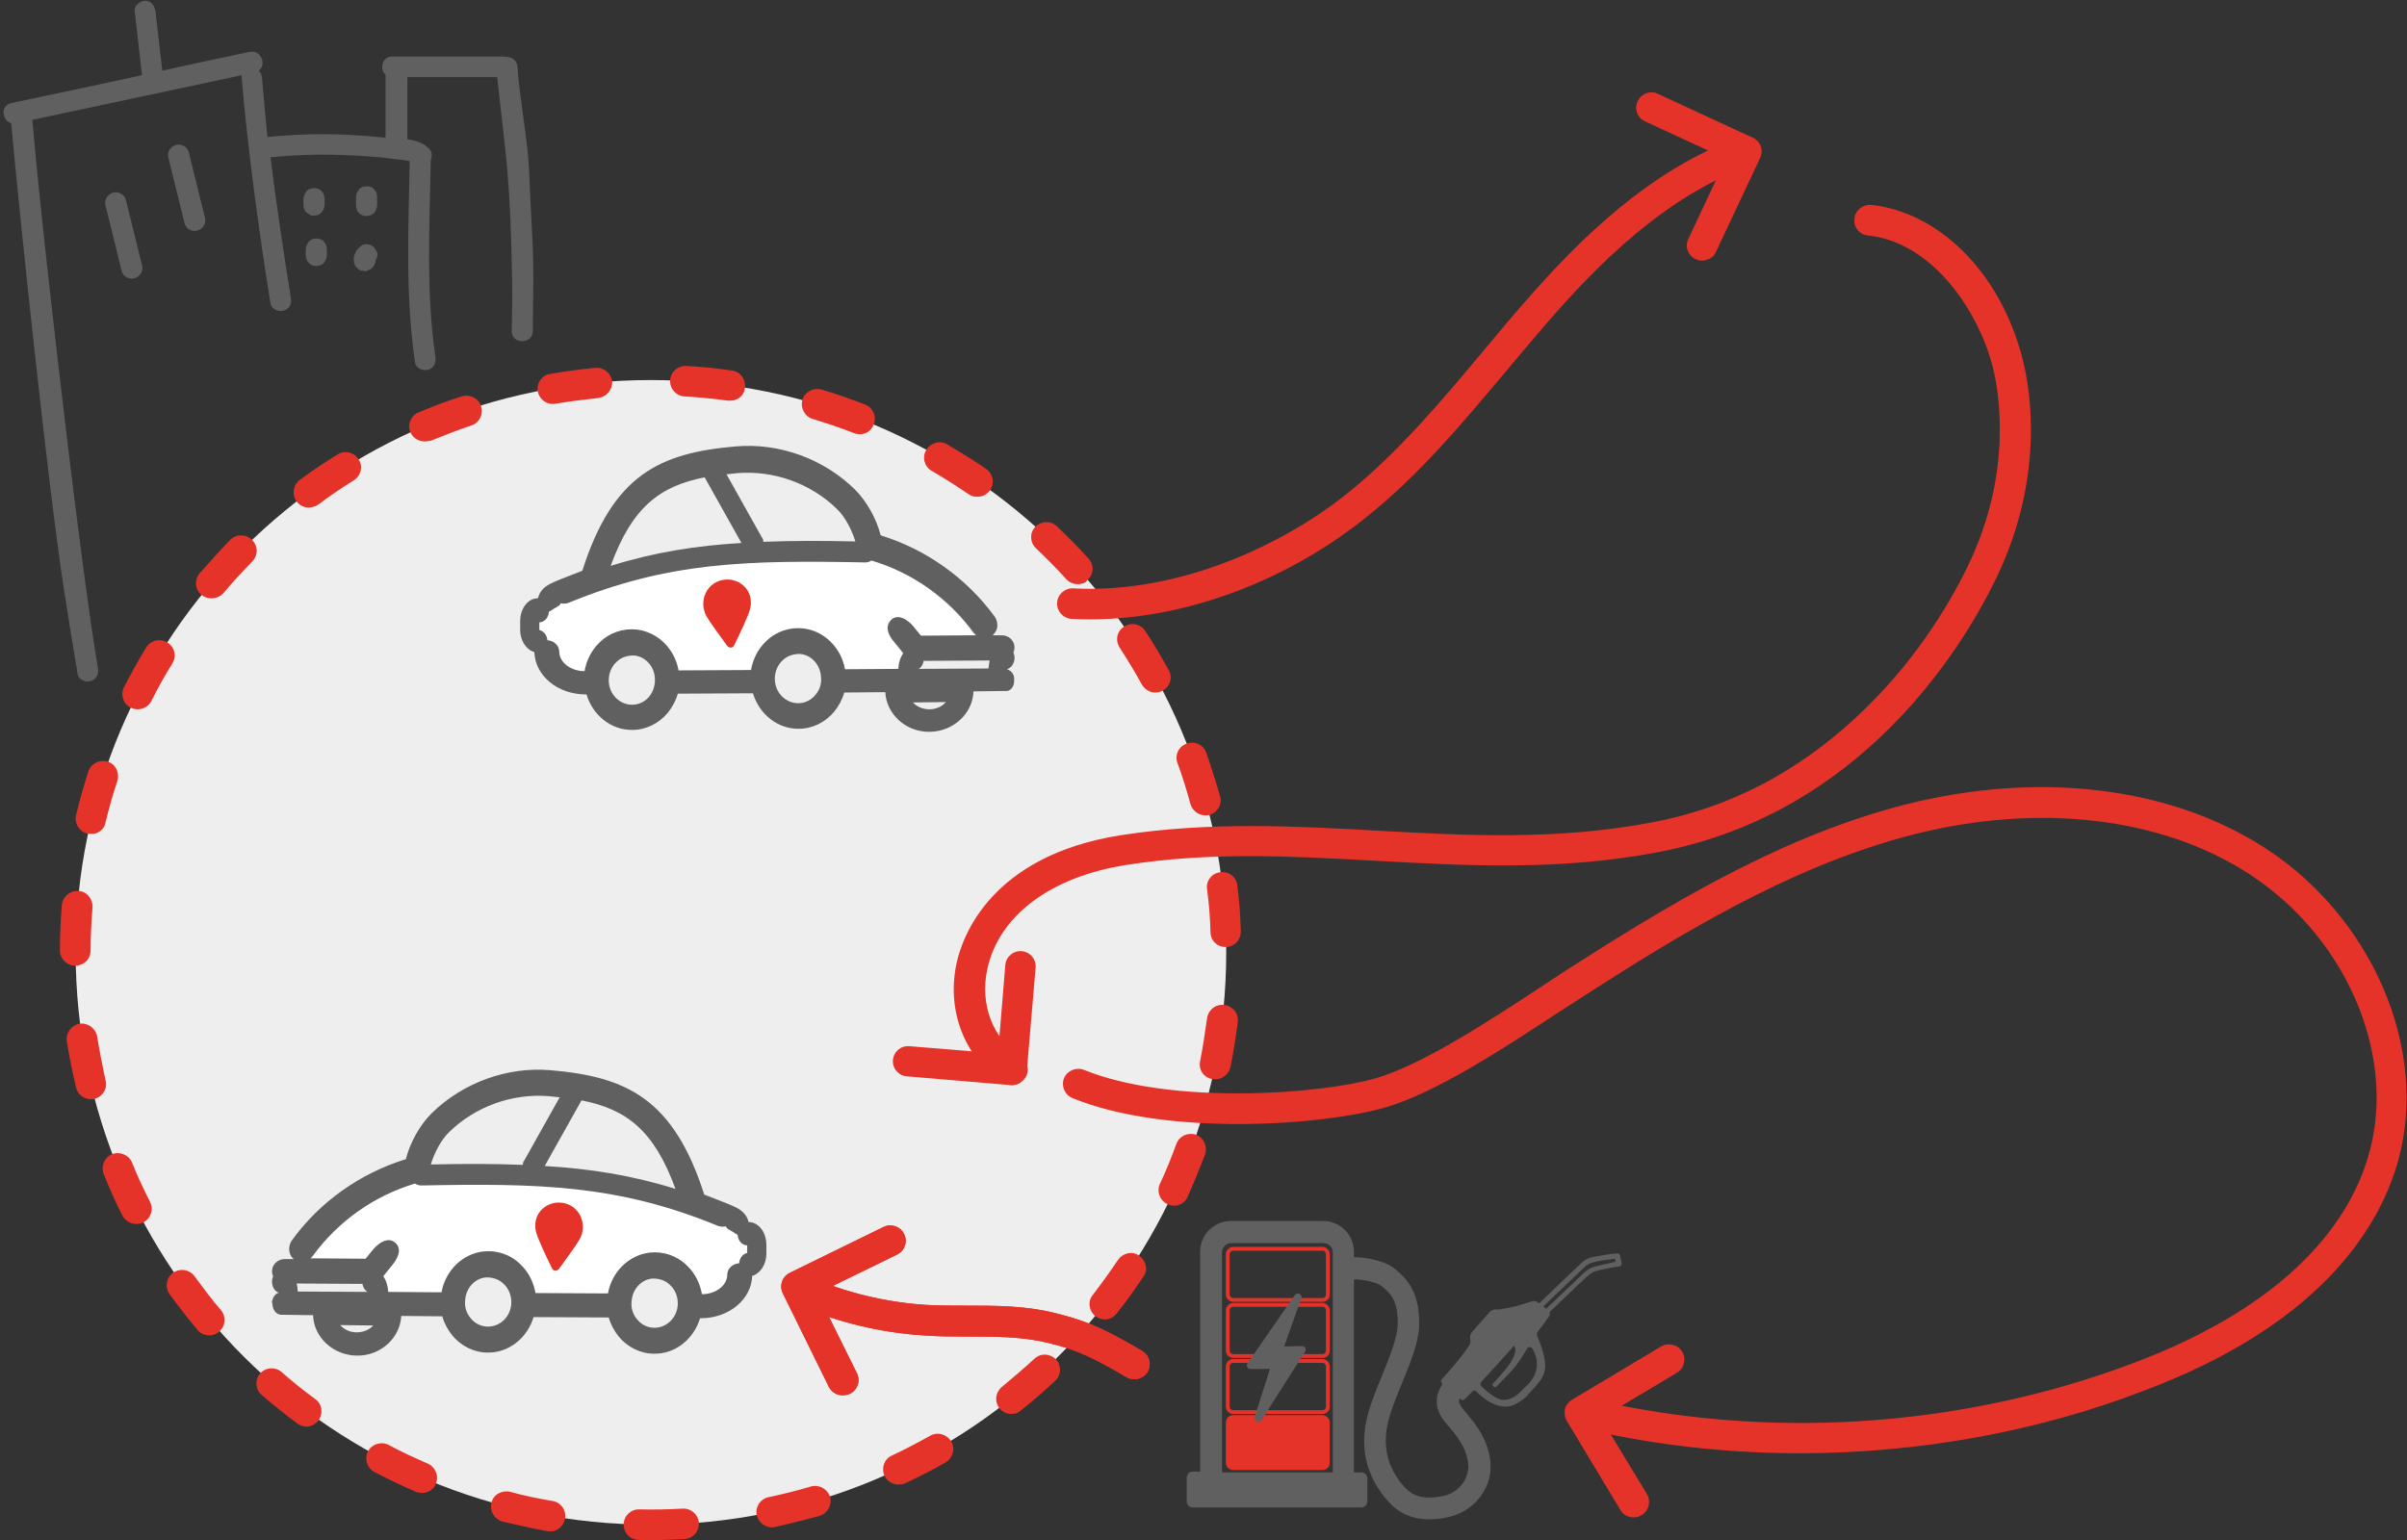 <?xml version="1.0" encoding="UTF-8"?> <svg xmlns="http://www.w3.org/2000/svg" width="339" height="217" viewBox="0 0 339 217" fill="none"><rect x="0" y="0" width="339" height="217" fill="#333333" stroke="none"/><path d="M91.678 214.796C136.426 214.796 172.701 178.698 172.701 134.17C172.701 89.641 136.426 53.543 91.678 53.543C46.93 53.543 10.655 89.641 10.655 134.17C10.655 178.698 46.93 214.796 91.678 214.796Z" fill="#EEEEEE"></path><path d="M110.583 214.796C110.097 214.904 109.611 215.011 109.179 215.119C107.99 215.387 106.856 214.635 106.586 213.452C106.316 212.324 107.072 211.195 108.207 210.926C108.207 210.926 108.207 210.926 108.261 210.926C110.259 210.496 112.258 210.012 114.202 209.421C115.337 209.099 116.525 209.744 116.903 210.872C117.227 212.001 116.579 213.184 115.445 213.56C113.824 213.99 112.204 214.42 110.583 214.796ZM96.755 216.785C96.647 216.785 96.539 216.839 96.377 216.839C94.216 216.946 92.056 217 89.949 216.946C88.761 216.946 87.789 215.925 87.843 214.742C87.843 213.56 88.869 212.592 90.057 212.646C92.11 212.7 94.162 212.646 96.161 212.539C97.349 212.485 98.376 213.399 98.43 214.581C98.484 215.656 97.728 216.57 96.755 216.785ZM127.004 209.099C126.032 209.314 125.005 208.83 124.573 207.916C124.087 206.841 124.519 205.551 125.599 205.067C127.436 204.207 129.272 203.24 131.001 202.272C132.027 201.681 133.378 202.057 133.972 203.078C134.566 204.1 134.188 205.444 133.162 206.035C131.325 207.11 129.381 208.077 127.436 208.991C127.274 209.045 127.112 209.099 127.004 209.099ZM77.958 215.71C77.688 215.764 77.364 215.764 77.094 215.71C74.987 215.334 72.88 214.85 70.774 214.366C69.64 214.044 68.937 212.915 69.207 211.732C69.478 210.55 70.666 209.905 71.854 210.174C73.799 210.711 75.851 211.141 77.85 211.464C79.038 211.679 79.794 212.807 79.578 213.936C79.416 214.85 78.768 215.495 77.958 215.71ZM142.938 199.155C142.128 199.316 141.318 199.101 140.778 198.402C140.022 197.488 140.184 196.145 141.102 195.392C142.668 194.102 144.235 192.758 145.693 191.414C146.557 190.608 147.908 190.662 148.718 191.522C149.528 192.382 149.474 193.726 148.61 194.532C147.044 195.983 145.423 197.435 143.749 198.725C143.533 198.94 143.208 199.101 142.938 199.155ZM59.917 210.281C59.485 210.389 58.999 210.335 58.566 210.174C56.622 209.314 54.677 208.4 52.733 207.379C51.706 206.841 51.274 205.497 51.815 204.476C52.355 203.455 53.651 203.025 54.731 203.562C56.514 204.53 58.404 205.39 60.241 206.196C61.321 206.68 61.861 207.916 61.375 209.045C61.159 209.69 60.565 210.12 59.917 210.281ZM156.118 185.824C155.524 185.986 154.822 185.824 154.282 185.448C153.363 184.696 153.147 183.352 153.903 182.438C155.146 180.826 156.334 179.159 157.468 177.493C158.117 176.525 159.467 176.203 160.439 176.902C161.412 177.6 161.736 178.89 161.033 179.858C159.845 181.632 158.603 183.406 157.252 185.072C156.982 185.448 156.55 185.717 156.118 185.824ZM43.658 200.928C43.064 201.09 42.416 200.928 41.876 200.552C40.147 199.262 38.473 197.918 36.852 196.521C35.934 195.715 35.88 194.371 36.636 193.511C37.392 192.597 38.797 192.543 39.661 193.296C41.173 194.64 42.794 195.93 44.414 197.112C45.387 197.811 45.549 199.155 44.847 200.122C44.577 200.498 44.144 200.767 43.658 200.928ZM165.841 169.807C165.409 169.914 164.923 169.86 164.436 169.645C163.356 169.162 162.87 167.871 163.356 166.796C164.22 164.969 164.977 163.088 165.679 161.153C166.111 160.024 167.353 159.486 168.434 159.863C169.514 160.239 170.108 161.529 169.73 162.604C168.974 164.593 168.163 166.581 167.299 168.517C167.029 169.215 166.489 169.645 165.841 169.807ZM29.992 188.082C29.236 188.243 28.372 188.028 27.832 187.383C26.481 185.771 25.131 184.051 23.889 182.331C23.186 181.363 23.402 180.019 24.375 179.32C25.347 178.622 26.697 178.837 27.4 179.804C28.588 181.417 29.83 183.083 31.127 184.588C31.883 185.502 31.775 186.846 30.857 187.598C30.64 187.813 30.316 187.974 29.992 188.082ZM171.62 152.015C171.35 152.069 171.026 152.069 170.702 152.015C169.514 151.8 168.758 150.671 169.028 149.489C169.406 147.5 169.73 145.457 170 143.468C170.162 142.286 171.188 141.426 172.431 141.587C173.619 141.748 174.483 142.77 174.321 144.006C174.051 146.102 173.727 148.252 173.295 150.349C173.079 151.209 172.431 151.8 171.62 152.015ZM19.675 172.387C18.703 172.602 17.731 172.172 17.245 171.258C16.273 169.377 15.408 167.388 14.598 165.399C14.166 164.324 14.706 163.034 15.786 162.604C16.867 162.174 18.163 162.711 18.595 163.786C19.351 165.668 20.216 167.549 21.134 169.323C21.674 170.398 21.242 171.688 20.162 172.225C20 172.333 19.837 172.387 19.675 172.387ZM173.133 133.363C173.025 133.417 172.863 133.417 172.701 133.417C171.512 133.471 170.486 132.557 170.486 131.321C170.432 129.278 170.27 127.289 170 125.247C169.838 124.064 170.702 122.989 171.891 122.882C173.079 122.721 174.159 123.581 174.267 124.763C174.537 126.859 174.699 129.063 174.753 131.159C174.807 132.234 174.105 133.094 173.133 133.363ZM13.302 154.81C12.167 155.079 10.979 154.38 10.709 153.197L10.655 152.982C10.169 150.886 9.737 148.79 9.413 146.694C9.25 145.511 10.061 144.436 11.195 144.221C12.383 144.06 13.464 144.866 13.68 145.995C14.004 147.984 14.382 149.972 14.814 151.961L14.868 152.176C15.192 153.359 14.436 154.541 13.302 154.81ZM170.27 114.819C169.136 115.088 168.001 114.389 167.677 113.314C167.137 111.379 166.543 109.39 165.841 107.509C165.409 106.38 166.003 105.144 167.137 104.768C168.272 104.338 169.514 104.929 169.892 106.058C170.594 108.046 171.242 110.089 171.837 112.185C172.161 113.314 171.458 114.497 170.324 114.819H170.27ZM11.087 135.997C10.925 136.051 10.763 136.051 10.601 136.051C9.413 136.051 8.44 135.083 8.44 133.901C8.44 131.751 8.548 129.601 8.71 127.504C8.818 126.322 9.845 125.462 11.033 125.516C12.221 125.569 13.086 126.644 13.031 127.827C12.87 129.816 12.761 131.858 12.761 133.901C12.761 134.976 12.059 135.782 11.087 135.997ZM163.194 97.511C162.276 97.726 161.304 97.296 160.817 96.436C159.845 94.662 158.765 92.889 157.685 91.222C157.036 90.201 157.306 88.911 158.333 88.266C159.359 87.621 160.655 87.89 161.304 88.911C162.492 90.685 163.572 92.566 164.598 94.394C165.193 95.415 164.815 96.759 163.734 97.296C163.572 97.404 163.41 97.457 163.194 97.511ZM13.356 117.453C13.031 117.507 12.707 117.507 12.329 117.453C11.195 117.184 10.439 116.002 10.709 114.873C11.195 112.777 11.789 110.734 12.437 108.691C12.816 107.563 14.004 106.971 15.138 107.294C16.273 107.616 16.867 108.853 16.543 109.982C15.894 111.917 15.354 113.852 14.868 115.84C14.76 116.647 14.112 117.238 13.356 117.453ZM152.283 82.246C151.527 82.407 150.717 82.192 150.176 81.601C148.826 80.096 147.368 78.645 145.909 77.247C145.045 76.441 144.991 75.043 145.801 74.237C146.611 73.377 147.962 73.323 148.826 74.129C150.392 75.581 151.905 77.14 153.309 78.698C154.12 79.558 154.066 80.956 153.147 81.708C152.985 82.031 152.661 82.192 152.283 82.246ZM19.892 99.876C19.405 99.984 18.919 99.93 18.433 99.715C17.353 99.177 16.921 97.888 17.461 96.812C18.433 94.931 19.459 93.05 20.594 91.222C21.242 90.201 22.538 89.879 23.564 90.524C24.591 91.115 24.915 92.459 24.267 93.48C23.186 95.2 22.214 96.974 21.296 98.801C21.026 99.339 20.486 99.715 19.892 99.876ZM138.131 69.937C137.537 70.044 136.943 69.991 136.403 69.614C134.728 68.486 133 67.357 131.217 66.336C130.191 65.744 129.813 64.4 130.461 63.379C131.109 62.358 132.405 61.982 133.432 62.627C135.268 63.702 137.105 64.831 138.887 66.067C139.859 66.712 140.13 68.056 139.427 69.077C139.103 69.507 138.671 69.829 138.131 69.937ZM30.262 84.235C29.614 84.396 28.912 84.235 28.372 83.805C27.454 83.052 27.346 81.708 28.102 80.795C29.506 79.182 30.965 77.57 32.423 76.064C33.233 75.204 34.638 75.204 35.502 76.064C36.366 76.925 36.366 78.268 35.502 79.128C34.097 80.58 32.693 82.085 31.397 83.644C31.127 83.912 30.695 84.181 30.262 84.235ZM121.548 61.122C121.116 61.229 120.684 61.175 120.252 61.014C118.361 60.262 116.417 59.617 114.472 59.025C113.338 58.703 112.69 57.467 113.014 56.338C113.338 55.209 114.58 54.564 115.715 54.887C117.767 55.478 119.82 56.23 121.818 56.983C122.953 57.413 123.493 58.649 123.061 59.778C122.791 60.531 122.196 61.014 121.548 61.122ZM43.982 71.442C43.172 71.657 42.254 71.334 41.768 70.636C41.066 69.668 41.282 68.324 42.2 67.626C43.928 66.336 45.711 65.153 47.547 64.024C48.574 63.379 49.87 63.702 50.518 64.723C51.166 65.744 50.842 67.034 49.816 67.679C48.087 68.754 46.413 69.883 44.792 71.119C44.523 71.281 44.252 71.388 43.982 71.442ZM103.345 56.392C103.075 56.445 102.805 56.445 102.535 56.445C100.536 56.177 98.484 55.962 96.431 55.854C95.243 55.8 94.325 54.779 94.379 53.597C94.433 52.414 95.459 51.5 96.647 51.554C98.754 51.661 100.914 51.877 103.075 52.199C104.263 52.36 105.074 53.435 104.912 54.618C104.858 55.532 104.155 56.23 103.345 56.392ZM60.295 62.143C59.269 62.358 58.242 61.874 57.81 60.907C57.324 59.832 57.864 58.542 58.945 58.112C60.943 57.252 62.942 56.499 64.994 55.854C66.129 55.478 67.371 56.069 67.749 57.198C68.127 58.327 67.533 59.563 66.399 59.939C64.454 60.584 62.564 61.337 60.673 62.089C60.511 62.089 60.403 62.143 60.295 62.143ZM84.548 56.015C84.44 56.015 84.332 56.069 84.278 56.069C82.279 56.284 80.227 56.553 78.228 56.875C77.04 57.09 75.959 56.284 75.743 55.155C75.527 53.973 76.338 52.844 77.472 52.683C79.578 52.306 81.739 52.038 83.846 51.823C85.034 51.715 86.06 52.575 86.222 53.758C86.276 54.779 85.574 55.747 84.548 56.015Z" fill="#E63329"></path><path d="M125.815 90.416C125.87 90.47 126.032 90.685 126.248 90.954L126.302 91.061L127.112 92.082C126.68 92.674 126.464 93.48 126.41 94.34L118.902 94.394C118.361 91.33 115.931 88.911 113.014 88.588C111.123 88.374 109.179 89.019 107.774 90.416C106.64 91.491 105.938 92.942 105.668 94.501L95.459 94.555C94.919 91.491 92.488 89.072 89.571 88.75C87.681 88.535 85.736 89.18 84.332 90.577C83.197 91.652 82.495 93.104 82.225 94.662C80.281 94.662 78.66 93.426 78.66 91.867C78.66 91.007 77.904 90.255 76.986 90.201C76.932 89.449 76.445 88.857 75.851 88.75V87.675C76.553 87.675 77.148 86.976 77.202 86.17C77.31 86.116 77.418 86.062 77.526 86.008C77.796 85.793 78.12 85.632 78.39 85.471C78.606 85.364 78.768 85.202 78.876 84.987C79.038 85.041 79.2 85.041 79.362 85.041C79.578 85.041 79.794 84.987 79.957 84.933C94.055 79.075 105.182 78.86 121.764 79.182C122.088 79.182 122.413 79.075 122.629 78.913C128.408 80.633 133.486 84.288 137.051 89.234C137.159 89.341 137.267 89.502 137.375 89.556L129.597 89.61L128.894 88.75C128.678 88.481 128.516 88.266 128.408 88.159C128.408 88.159 126.788 86.224 125.491 87.299C124.195 88.374 125.383 89.825 125.815 90.416Z" fill="white"></path><path d="M142.83 95.791C142.83 95.737 142.83 95.737 142.83 95.684C142.83 95.63 142.83 95.576 142.83 95.522C142.83 95.469 142.83 95.469 142.83 95.415C142.722 94.877 142.344 94.448 141.912 94.34C141.912 94.34 141.912 94.34 141.912 94.286C141.912 94.233 141.912 94.286 141.912 94.233C142.452 94.071 142.884 93.426 142.884 92.674C142.884 92.405 142.83 92.136 142.722 91.921C142.83 91.706 142.884 91.437 142.884 91.222C142.884 90.255 142.074 89.502 141.102 89.502H139.805C140.13 89.18 140.4 88.804 140.454 88.32C140.508 87.836 140.4 87.352 140.13 86.922C136.132 81.44 130.461 77.408 124.033 75.42C123.439 73.055 122.034 70.582 120.414 68.969C115.985 64.616 109.719 62.358 103.615 62.895C92.92 63.809 86.33 66.873 82.009 80.418C82.009 80.418 78.768 81.655 78.066 81.977C77.364 82.3 76.175 82.784 75.797 84.181C75.797 84.235 75.743 84.235 75.743 84.288C74.339 84.288 73.259 85.74 73.259 87.514V88.75C73.259 90.255 74.123 91.545 75.257 91.867C75.365 95.2 78.552 97.834 82.495 97.834H82.603C83.468 100.736 86.06 102.886 89.085 102.833C90.976 102.833 92.812 101.919 94.055 100.414C94.703 99.608 95.189 98.694 95.459 97.726L106.046 97.672C106.91 100.575 109.503 102.725 112.528 102.671C114.418 102.671 116.255 101.758 117.497 100.253C118.145 99.446 118.631 98.532 118.902 97.565L124.681 97.511C124.843 100.629 127.598 103.155 130.947 103.101C134.296 103.048 136.997 100.521 137.105 97.404L141.048 97.35C141.102 97.35 141.21 97.35 141.264 97.35C141.372 97.35 141.426 97.35 141.534 97.35C142.29 97.457 142.884 96.759 142.83 95.791C142.884 95.845 142.884 95.791 142.83 95.791C142.884 95.791 142.884 95.791 142.83 95.791ZM103.831 66.658C108.963 66.228 114.202 68.109 117.875 71.711C119.01 72.786 119.982 74.667 120.468 76.28C115.769 76.172 111.501 76.172 107.504 76.333C107.504 76.118 107.45 75.85 107.288 75.688L102.319 66.819C102.805 66.766 103.291 66.712 103.831 66.658ZM99.24 67.249L104.425 76.495C98.106 76.871 92.218 77.785 86.006 79.72C89.031 71.442 92.92 68.486 99.24 67.249ZM91.462 98.103C90.868 98.855 89.949 99.285 89.031 99.285C87.249 99.285 85.736 97.78 85.736 95.845C85.736 94.877 86.114 93.91 86.816 93.265C87.411 92.674 88.167 92.405 88.977 92.351C89.085 92.351 89.247 92.351 89.355 92.351C90.868 92.512 92.056 93.802 92.218 95.361C92.326 96.382 92.056 97.35 91.462 98.103ZM114.85 97.888C114.256 98.64 113.338 99.07 112.42 99.07C110.637 99.07 109.125 97.565 109.125 95.63C109.125 94.662 109.503 93.695 110.205 93.05C110.799 92.459 111.555 92.19 112.366 92.136C112.474 92.136 112.636 92.136 112.744 92.136C114.256 92.297 115.445 93.587 115.607 95.146C115.769 96.168 115.499 97.135 114.85 97.888ZM125.924 90.416C125.978 90.47 126.14 90.685 126.356 90.954L126.41 91.007L127.22 92.029C126.788 92.62 126.572 93.426 126.518 94.233L119.01 94.286C118.469 91.222 116.039 88.857 113.122 88.535C111.231 88.32 109.287 88.965 107.882 90.362C106.748 91.437 106.046 92.889 105.776 94.394L95.567 94.448C95.027 91.384 92.596 89.019 89.679 88.696C87.789 88.481 85.844 89.126 84.44 90.524C83.305 91.599 82.603 93.05 82.333 94.555C80.389 94.555 78.768 93.319 78.768 91.814C78.768 90.954 78.012 90.255 77.094 90.201C77.04 89.449 76.553 88.911 75.959 88.75V87.675C76.662 87.675 77.256 87.03 77.31 86.17C77.418 86.116 77.526 86.062 77.634 86.008C77.904 85.793 78.228 85.632 78.498 85.471C78.714 85.364 78.876 85.202 78.984 84.987C79.146 85.041 79.308 85.041 79.47 85.041C79.686 85.041 79.903 84.987 80.064 84.933C94.162 79.128 105.29 78.913 121.872 79.236C122.196 79.236 122.521 79.128 122.737 78.967C128.516 80.687 133.594 84.288 137.159 89.18C137.267 89.287 137.375 89.395 137.483 89.502L129.705 89.556L129.002 88.696C128.786 88.427 128.624 88.212 128.516 88.105C128.516 88.105 126.896 86.224 125.599 87.245C124.357 88.374 125.437 89.879 125.924 90.416ZM130.893 99.93C129.975 99.93 129.11 99.554 128.57 98.963L133.216 98.909C132.675 99.554 131.811 99.93 130.893 99.93ZM139.211 94.179L129.381 94.233C129.759 94.017 130.029 93.587 130.083 93.104L139.373 93.05C139.319 93.372 139.265 93.749 139.211 94.179Z" fill="#616060"></path><path d="M102.157 81.655C99.51 81.87 98.268 84.772 99.564 86.922C99.996 87.675 101.563 89.825 102.427 91.007C102.697 91.33 103.237 91.33 103.399 90.9C104.155 89.395 105.452 86.653 105.668 85.686C105.668 85.579 105.722 85.471 105.722 85.364C105.83 84.557 105.668 83.751 105.236 83.106C104.587 82.138 103.399 81.547 102.157 81.655Z" fill="#E63329"></path><path d="M55.272 178.192C55.218 178.245 55.055 178.46 54.839 178.729L54.785 178.837L53.975 179.858C54.407 180.449 54.623 181.256 54.677 182.116L62.185 182.169C62.726 179.105 65.156 176.687 68.073 176.364C69.964 176.149 71.908 176.794 73.313 178.192C74.447 179.267 75.149 180.718 75.419 182.277L85.628 182.331C86.168 179.267 88.599 176.848 91.516 176.525C93.406 176.31 95.351 176.955 96.755 178.353C97.89 179.428 98.592 180.879 98.862 182.438C100.806 182.438 102.427 181.202 102.427 179.643C102.427 178.783 103.183 178.03 104.101 177.977C104.155 177.224 104.641 176.633 105.236 176.525V175.45C104.533 175.45 103.939 174.752 103.885 173.945C103.777 173.892 103.669 173.838 103.561 173.784C103.291 173.569 102.967 173.408 102.697 173.247C102.481 173.139 102.319 172.978 102.211 172.763C102.049 172.817 101.887 172.817 101.725 172.817C101.509 172.817 101.293 172.763 101.13 172.709C87.032 166.85 75.905 166.635 59.323 166.958C58.999 166.958 58.675 166.85 58.458 166.689C52.679 168.409 47.601 172.064 44.036 177.009C43.928 177.117 43.82 177.278 43.712 177.332L51.49 177.385L52.193 176.525C52.409 176.257 52.571 176.042 52.679 175.934C52.679 175.934 54.299 173.999 55.596 175.074C56.892 176.149 55.704 177.654 55.272 178.192Z" fill="white"></path><path d="M38.311 183.567C38.311 183.513 38.311 183.513 38.311 183.459C38.311 183.406 38.311 183.352 38.311 183.298C38.311 183.244 38.311 183.244 38.365 183.191C38.473 182.653 38.851 182.223 39.283 182.116C38.689 181.954 38.311 181.309 38.311 180.557C38.311 180.288 38.365 180.019 38.473 179.804C38.365 179.589 38.311 179.32 38.311 179.105C38.311 178.138 39.121 177.385 40.093 177.385H41.39C41.011 177.117 40.795 176.687 40.741 176.203C40.687 175.719 40.795 175.235 41.066 174.805C45.009 169.323 50.734 165.291 57.162 163.303C57.756 160.938 59.161 158.465 60.781 156.852C65.21 152.499 71.476 150.241 77.58 150.779C88.275 151.692 94.865 154.81 99.186 168.301C99.186 168.301 102.427 169.538 103.129 169.86C103.831 170.183 105.02 170.667 105.398 172.064C105.398 172.118 105.452 172.118 105.452 172.172C106.856 172.172 107.936 173.623 107.936 175.397V176.633C107.936 178.138 107.072 179.428 105.938 179.75C105.83 183.083 102.643 185.717 98.7 185.717H98.592C97.728 188.619 95.135 190.769 92.11 190.716C90.219 190.716 88.383 189.802 87.141 188.297C86.492 187.491 86.006 186.577 85.736 185.609L75.149 185.556C74.285 188.458 71.692 190.608 68.667 190.554C66.777 190.554 64.94 189.641 63.698 188.136C63.05 187.329 62.564 186.416 62.294 185.448L56.514 185.394C56.352 188.512 53.597 191.038 50.248 190.984C46.899 190.931 44.198 188.404 44.09 185.287L40.147 185.233C40.093 185.233 39.985 185.233 39.931 185.233C39.823 185.233 39.769 185.233 39.661 185.233C38.905 185.233 38.365 184.534 38.365 183.621C38.311 183.621 38.311 183.621 38.311 183.567ZM77.31 154.434C72.178 154.004 66.939 155.885 63.266 159.486C62.131 160.561 61.159 162.443 60.673 164.055C65.372 163.948 69.64 163.948 73.637 164.109C73.637 163.894 73.691 163.625 73.853 163.464L78.822 154.595C78.39 154.541 77.85 154.487 77.31 154.434ZM81.901 155.025L76.716 164.27C83.035 164.646 88.923 165.56 95.135 167.495C92.11 159.218 88.221 156.261 81.901 155.025ZM89.733 185.878C90.327 186.631 91.246 187.061 92.164 187.061C93.946 187.061 95.459 185.556 95.459 183.621C95.459 182.653 95.081 181.685 94.379 181.04C93.784 180.449 93.028 180.18 92.218 180.127C92.11 180.127 91.948 180.127 91.84 180.127C90.327 180.288 89.139 181.578 88.977 183.137C88.815 184.158 89.085 185.126 89.733 185.878ZM66.291 185.717C66.885 186.469 67.803 186.899 68.721 186.899C70.504 186.899 72.016 185.394 72.016 183.459C72.016 182.492 71.638 181.524 70.936 180.879C70.342 180.288 69.586 180.019 68.775 179.965C68.667 179.965 68.505 179.965 68.397 179.965C66.885 180.127 65.697 181.417 65.534 182.976C65.372 183.997 65.642 184.964 66.291 185.717ZM55.272 178.192C55.218 178.245 55.055 178.46 54.839 178.729L54.785 178.783L53.975 179.804C54.407 180.395 54.623 181.202 54.677 182.008L62.185 182.062C62.726 178.998 65.156 176.633 68.073 176.31C69.964 176.095 71.908 176.74 73.313 178.138C74.447 179.213 75.149 180.664 75.419 182.169L85.628 182.223C86.168 179.159 88.599 176.794 91.516 176.472C93.406 176.257 95.351 176.902 96.755 178.299C97.89 179.374 98.592 180.825 98.862 182.331C100.806 182.331 102.427 181.094 102.427 179.589C102.427 178.729 103.183 178.03 104.101 177.977C104.155 177.224 104.641 176.633 105.236 176.525V175.45C104.533 175.45 103.939 174.805 103.885 173.945C103.777 173.892 103.669 173.838 103.561 173.784C103.291 173.569 102.967 173.408 102.697 173.247C102.481 173.139 102.319 172.978 102.211 172.763C102.049 172.817 101.887 172.817 101.725 172.817C101.509 172.817 101.293 172.763 101.13 172.709C87.032 166.904 75.905 166.689 59.323 167.011C58.999 167.011 58.675 166.904 58.458 166.743C52.679 168.463 47.601 172.064 44.036 176.955C43.928 177.063 43.82 177.224 43.712 177.278L51.49 177.332L52.193 176.472C52.409 176.203 52.571 175.988 52.679 175.88C52.679 175.88 54.299 173.999 55.596 175.02C56.892 176.042 55.704 177.654 55.272 178.192ZM50.248 187.706C51.166 187.706 52.031 187.329 52.571 186.738L47.925 186.684C48.466 187.329 49.33 187.706 50.248 187.706ZM41.93 181.954L51.761 182.008C51.382 181.793 51.112 181.363 51.058 180.879L41.768 180.825C41.876 181.148 41.93 181.578 41.93 181.954Z" fill="#616060"></path><path d="M78.984 169.43C81.631 169.645 82.873 172.548 81.577 174.698C81.145 175.45 79.578 177.6 78.714 178.783C78.444 179.105 77.904 179.105 77.742 178.675C76.986 177.17 75.689 174.429 75.473 173.462C75.473 173.354 75.419 173.247 75.419 173.139C75.311 172.333 75.473 171.527 75.905 170.882C76.553 169.914 77.742 169.323 78.984 169.43Z" fill="#E63329"></path><path d="M26.589 21.453C26.427 20.701 25.509 20.163 24.753 20.432C23.943 20.701 23.511 21.453 23.727 22.26C24.483 25.323 25.239 28.387 25.995 31.451C26.157 32.204 27.076 32.741 27.832 32.472C28.642 32.204 29.074 31.451 28.858 30.645C28.102 27.581 27.346 24.517 26.589 21.453Z" fill="#616060"></path><path d="M17.731 28.172C17.569 27.42 16.651 26.882 15.894 27.151C15.084 27.42 14.652 28.172 14.868 28.979C15.624 32.042 16.381 35.106 17.137 38.17C17.299 38.922 18.217 39.46 18.973 39.191C19.784 38.922 20.216 38.17 20 37.364C19.243 34.3 18.487 31.236 17.731 28.172Z" fill="#616060"></path><path d="M74.501 23.765C74.339 19.895 73.097 13.283 72.88 9.413C72.826 8.446 72.016 7.962 71.206 8.016C71.098 7.962 70.936 7.962 70.774 7.962H55.272C53.759 7.962 53.435 9.789 54.299 10.542V19.411C52.463 19.196 50.68 19.088 48.844 18.981C45.117 18.82 41.39 18.927 37.663 19.303C37.392 16.508 37.122 13.767 36.906 10.972C36.852 10.542 36.69 10.166 36.42 9.951C37.608 9.198 36.798 6.941 35.124 7.317C31.019 8.177 26.968 9.037 22.862 9.951C22.538 7.156 22.214 4.361 21.89 1.565C21.782 0.813 21.242 0.06 20.432 0.114C19.729 0.168 18.865 0.759 18.973 1.565C19.297 4.576 19.675 7.586 20 10.596C13.842 11.939 7.738 13.229 1.58 14.52C-0.04 14.896 0.338 16.992 1.58 17.368C2.877 31.666 6.766 68.324 8.926 82.515C9.575 86.653 10.223 90.792 10.925 94.931C11.033 95.737 12.005 96.168 12.761 95.953C13.572 95.737 13.95 94.931 13.788 94.125C11.357 79.666 7.144 42.685 5.631 28.119C5.253 24.41 4.875 20.647 4.551 16.884C14.382 14.788 24.213 12.692 34.044 10.596C34.044 10.703 33.989 10.864 34.044 10.972C34.8 20.325 36.582 33.494 38.095 42.739C38.203 43.545 39.229 43.975 39.931 43.76C40.795 43.545 41.12 42.739 40.958 41.933C40.093 36.611 38.743 27.527 38.095 22.152C41.39 21.83 44.684 21.722 47.925 21.83C49.762 21.883 51.599 21.991 53.435 22.152C54.353 22.26 55.272 22.367 56.19 22.475C56.622 22.528 57.216 22.582 57.702 22.69C57.54 32.311 57.054 41.556 58.458 51.07C58.566 51.877 59.593 52.306 60.295 52.092C61.159 51.877 61.429 51.07 61.321 50.264C59.971 40.965 60.511 31.881 60.673 22.475C60.889 21.991 60.889 21.4 60.403 20.916C59.593 20.11 58.512 19.787 57.378 19.626V10.864C61.591 10.864 65.805 10.864 70.018 10.864C71.368 23.012 71.854 24.947 72.124 39.406C72.178 43.276 72.124 42.739 72.07 46.663C72.07 48.544 74.987 48.544 75.041 46.663C75.203 32.902 75.095 37.74 74.501 23.765Z" fill="#616060"></path><path d="M43.658 30.269C43.82 30.376 44.036 30.376 44.252 30.376C44.36 30.376 44.523 30.322 44.63 30.322C44.901 30.269 45.117 30.107 45.279 29.946C45.333 29.838 45.441 29.731 45.495 29.623C45.603 29.409 45.711 29.14 45.711 28.871V28.011C45.711 27.796 45.657 27.635 45.603 27.42C45.549 27.259 45.441 27.097 45.279 26.936C45.171 26.775 45.009 26.667 44.792 26.613C44.63 26.506 44.414 26.506 44.198 26.506C44.09 26.506 43.928 26.56 43.82 26.56C43.55 26.613 43.334 26.775 43.172 26.936C43.118 27.044 43.01 27.151 42.956 27.259C42.848 27.474 42.74 27.742 42.74 28.011V28.871C42.74 29.086 42.794 29.247 42.848 29.462C42.902 29.623 43.01 29.785 43.172 29.946C43.334 30.054 43.496 30.161 43.658 30.269Z" fill="#616060"></path><path d="M52.679 26.667C52.571 26.506 52.409 26.398 52.193 26.345C52.031 26.237 51.815 26.237 51.599 26.237C51.49 26.237 51.328 26.291 51.22 26.291C50.95 26.345 50.734 26.506 50.572 26.667C50.518 26.775 50.41 26.882 50.356 26.99C50.248 27.205 50.14 27.474 50.14 27.742V28.925C50.14 29.14 50.194 29.301 50.248 29.516C50.302 29.677 50.41 29.838 50.572 30C50.68 30.161 50.842 30.268 51.058 30.322C51.22 30.43 51.436 30.43 51.653 30.43C51.761 30.43 51.923 30.376 52.031 30.376C52.301 30.322 52.517 30.161 52.679 30C52.733 29.892 52.841 29.785 52.895 29.677C53.003 29.462 53.111 29.194 53.111 28.925V27.689C53.111 27.474 53.057 27.312 53.003 27.097C52.895 26.936 52.787 26.775 52.679 26.667Z" fill="#616060"></path><path d="M45.603 34.031C45.495 33.87 45.333 33.762 45.117 33.709C44.901 33.601 44.739 33.601 44.523 33.601C44.414 33.601 44.252 33.655 44.144 33.655C43.874 33.709 43.658 33.87 43.496 34.031C43.442 34.139 43.334 34.246 43.28 34.354C43.172 34.569 43.064 34.837 43.064 35.106V35.966C43.064 36.181 43.118 36.342 43.172 36.557C43.226 36.719 43.334 36.88 43.496 37.041C43.604 37.202 43.766 37.31 43.982 37.364C44.144 37.471 44.36 37.471 44.577 37.471C44.684 37.471 44.847 37.417 44.955 37.417C45.225 37.364 45.441 37.202 45.603 37.041C45.657 36.934 45.765 36.826 45.819 36.719C45.927 36.504 46.035 36.235 46.035 35.966V35.106C46.035 34.891 45.981 34.73 45.927 34.515C45.819 34.3 45.711 34.139 45.603 34.031Z" fill="#616060"></path><path d="M52.895 35.16C52.841 35.052 52.733 34.945 52.679 34.837C52.517 34.676 52.247 34.515 52.031 34.461C51.923 34.461 51.761 34.407 51.653 34.407C51.382 34.407 51.112 34.461 50.896 34.622C50.788 34.73 50.68 34.784 50.572 34.891L50.518 34.945L50.464 34.999C50.356 35.106 50.302 35.214 50.194 35.321C50.14 35.375 50.14 35.375 50.14 35.429C50.086 35.59 49.978 35.751 49.924 35.912C49.924 35.966 49.924 36.02 49.87 36.02C49.87 36.181 49.816 36.342 49.816 36.45V36.504V36.557C49.816 36.719 49.87 36.88 49.87 36.987C49.87 37.041 49.87 37.095 49.924 37.149C49.978 37.364 50.032 37.525 50.194 37.632C50.302 37.794 50.41 37.901 50.626 38.009C50.788 38.116 51.004 38.17 51.166 38.17C51.382 38.224 51.544 38.224 51.761 38.116C51.868 38.062 51.977 38.009 52.139 37.955C52.355 37.847 52.517 37.632 52.679 37.417C52.733 37.31 52.787 37.202 52.841 37.041C52.895 36.88 52.895 36.719 52.895 36.611C53.003 36.504 53.111 36.342 53.111 36.181C53.165 35.966 53.165 35.805 53.165 35.59C53.057 35.536 53.003 35.321 52.895 35.16Z" fill="#616060"></path><path d="M118.685 196.575C117.875 196.575 117.119 196.145 116.741 195.392L110.259 182.223C109.719 181.148 110.151 179.858 111.231 179.32L124.411 172.87C125.491 172.333 126.788 172.763 127.328 173.838C127.868 174.913 127.436 176.203 126.356 176.74L115.12 182.223L120.684 193.457C121.224 194.532 120.792 195.822 119.712 196.36C119.334 196.521 119.01 196.575 118.685 196.575Z" fill="#E63329"></path><path d="M159.791 194.317C159.413 194.317 159.035 194.21 158.711 194.048C154.336 191.522 152.067 190.232 147.476 189.157C143.857 188.297 140.184 188.297 136.24 188.297C134.242 188.297 132.189 188.297 130.137 188.136C123.925 187.759 117.875 186.254 112.096 183.782C111.015 183.298 110.529 182.062 110.961 180.933C111.393 179.804 112.69 179.374 113.824 179.804C119.118 182.116 124.681 183.459 130.407 183.836C132.351 183.943 134.296 183.943 136.24 183.943C140.238 183.943 144.397 183.943 148.502 184.964C153.633 186.201 156.28 187.652 160.871 190.339C161.898 190.931 162.222 192.275 161.628 193.296C161.25 193.887 160.547 194.317 159.791 194.317Z" fill="#E63329"></path><path d="M118.685 196.575C117.875 196.575 117.119 196.145 116.741 195.392L110.259 182.223C109.719 181.148 110.151 179.858 111.231 179.32L124.411 172.87C125.491 172.333 126.788 172.763 127.328 173.838C127.868 174.913 127.436 176.203 126.356 176.74L115.12 182.223L120.684 193.457C121.224 194.532 120.792 195.822 119.712 196.36C119.334 196.521 119.01 196.575 118.685 196.575Z" fill="#E63329"></path><path d="M159.791 194.317C159.413 194.317 159.035 194.21 158.711 194.048C154.336 191.522 152.067 190.232 147.476 189.157C143.857 188.297 140.184 188.297 136.24 188.297C134.242 188.297 132.189 188.297 130.137 188.136C123.925 187.759 117.875 186.254 112.096 183.782C111.015 183.298 110.529 182.062 110.961 180.933C111.393 179.804 112.69 179.374 113.824 179.804C119.118 182.116 124.681 183.459 130.407 183.836C132.351 183.943 134.296 183.943 136.24 183.943C140.238 183.943 144.397 183.943 148.502 184.964C153.633 186.201 156.28 187.652 160.871 190.339C161.898 190.931 162.222 192.275 161.628 193.296C161.25 193.887 160.547 194.317 159.791 194.317Z" fill="#E63329"></path><path d="M150.933 87.191C149.744 87.137 148.826 86.116 148.88 84.933C148.934 83.751 149.96 82.837 151.149 82.891C166.219 83.697 180.857 76.602 189.554 69.668C196.846 63.863 203.003 56.499 208.945 49.404C210.836 47.146 212.78 44.781 214.779 42.524C222.071 34.139 232.172 23.926 245.081 19.303C246.216 18.873 247.458 19.465 247.836 20.593C248.214 21.722 247.62 22.958 246.54 23.335C234.548 27.581 224.988 37.31 218.02 45.319C216.075 47.576 214.131 49.888 212.24 52.145C206.136 59.402 199.87 66.981 192.254 73.001C180.209 82.622 164.761 87.944 150.933 87.191Z" fill="#E63329"></path><path d="M142.56 152.875C142.128 152.875 141.696 152.767 141.318 152.552C135.862 149.059 133.27 142.393 134.728 135.675C135.484 132.181 139.373 120.57 157.847 117.668C170.324 115.733 182.315 116.378 193.929 117.023C206.406 117.722 219.316 118.42 232.766 115.84C243.299 113.852 252.859 108.96 261.178 101.274C269.388 93.749 274.358 85.471 277.112 79.827C283.594 66.497 281.488 54.994 280.677 51.769C278.733 44.029 272.305 34.139 263.068 33.171C261.88 33.064 261.016 31.989 261.178 30.806C261.286 29.623 262.366 28.764 263.555 28.871C272.683 29.838 281.65 37.901 284.891 50.694C286.025 55.263 287.969 67.411 281.055 81.655C276.302 91.384 262.204 114.55 233.63 120.033C219.64 122.72 206.514 121.968 193.767 121.269C181.883 120.624 170.594 119.979 158.603 121.86C147.962 123.527 140.67 129.009 139.049 136.535C137.969 141.533 139.859 146.371 143.749 148.897C144.775 149.542 145.045 150.886 144.397 151.854C143.911 152.499 143.262 152.821 142.56 152.875Z" fill="#E63329"></path><path d="M253.67 204.745C244.379 204.745 235.142 203.831 226.122 201.95C224.934 201.681 224.231 200.552 224.447 199.423C224.718 198.241 225.852 197.542 226.986 197.757C251.185 202.81 277.274 200.767 300.393 192.059C323.133 183.513 330.966 171.58 333.504 163.034C337.88 148.575 330.155 131.106 315.517 122.344C302.824 114.712 285.431 113.153 267.876 117.99C251.725 122.452 236.871 131.428 223.097 140.297C221.963 141.05 220.666 141.856 219.262 142.77C212.078 147.5 202.193 154.004 195.009 156.046C186.475 158.519 164.436 160.185 151.041 154.702C149.96 154.272 149.42 152.982 149.852 151.907C150.284 150.832 151.581 150.295 152.661 150.725C164.977 155.724 185.935 154.165 193.767 151.907C200.303 150.026 209.863 143.737 216.831 139.168C218.236 138.255 219.532 137.395 220.666 136.642C234.764 127.612 249.889 118.42 266.633 113.798C285.377 108.638 303.958 110.411 317.678 118.635C333.936 128.364 342.471 147.984 337.555 164.216C334.693 173.623 326.212 186.846 301.797 195.983C286.673 201.788 270.144 204.691 253.67 204.745Z" fill="#E63329"></path><path d="M239.626 36.719C239.356 36.719 239.086 36.611 238.816 36.504C237.735 36.02 237.249 34.73 237.789 33.655L243.083 22.367L231.685 17.099C230.605 16.616 230.119 15.326 230.659 14.251C231.145 13.176 232.442 12.692 233.522 13.229L246.864 19.411C247.944 19.895 248.43 21.185 247.89 22.26L241.678 35.482C241.354 36.289 240.49 36.719 239.626 36.719Z" fill="#E63329"></path><path d="M142.614 152.875C142.506 152.875 142.452 152.875 142.344 152.875L127.706 151.639C126.518 151.531 125.653 150.51 125.761 149.327C125.869 148.145 126.896 147.285 128.084 147.392L140.562 148.414L141.588 135.943C141.696 134.761 142.722 133.901 143.911 134.008C145.099 134.116 145.963 135.137 145.855 136.32L144.613 150.94C144.559 151.531 144.289 152.015 143.857 152.391C143.587 152.66 143.1 152.875 142.614 152.875Z" fill="#E63329"></path><path d="M230.065 213.775C229.309 213.775 228.607 213.399 228.229 212.754L220.666 200.176C220.396 199.692 220.288 199.101 220.396 198.563C220.504 198.026 220.882 197.542 221.369 197.22L233.954 189.694C234.98 189.103 236.331 189.426 236.925 190.447C237.519 191.468 237.195 192.812 236.169 193.403L225.474 199.8L231.956 210.496C232.55 211.517 232.226 212.861 231.199 213.452C230.821 213.721 230.443 213.775 230.065 213.775Z" fill="#E63329"></path><path d="M228.174 176.902C228.12 176.687 227.958 176.579 227.742 176.579C227.688 176.579 225.852 176.794 224.772 177.009C224.339 177.063 223.907 177.17 223.475 177.385C223.043 177.6 222.665 177.977 222.233 178.407L222.125 178.514C221.909 178.676 218.074 182.384 216.777 183.621C216.723 183.567 216.669 183.567 216.669 183.513C216.399 183.352 216.129 183.244 215.859 183.298C214.239 183.836 213.05 184.212 211.43 184.427C211.16 184.481 210.89 184.481 210.674 184.481C210.403 184.427 209.917 184.696 209.917 184.696L207.325 187.652C207.109 187.921 207 188.189 207.054 188.512C207.109 188.834 207.109 189.211 207 189.426C206.028 190.985 203.868 193.457 203.057 194.317C202.895 194.478 202.895 194.747 203.111 194.908L203.165 194.962C202.787 195.607 202.355 196.36 202.355 197.327C202.301 198.993 203.327 200.176 204.246 201.197L204.462 201.466C205.38 202.541 207.487 205.336 206.568 207.916C206.352 208.561 205.92 209.206 205.326 209.744C204.732 210.281 203.922 210.657 202.949 210.819C199.708 211.41 198.466 210.281 197.548 209.206C195.441 206.68 194.793 203.939 195.387 200.821C195.711 199.155 196.576 197.005 197.44 194.908C198.682 191.898 199.816 189.049 199.87 186.792C199.978 182.062 198.25 180.234 196.413 178.729C195.171 177.708 192.578 177.117 190.688 177.117V176.364C190.688 173.945 188.743 172.01 186.313 172.01H173.403C170.972 172.01 169.028 173.945 169.028 176.364V207.325H168.001C167.515 207.325 167.137 207.701 167.137 208.185V211.517C167.137 212.001 167.515 212.377 168.001 212.377H191.714C192.2 212.377 192.578 212.001 192.578 211.517V208.292C192.578 207.809 192.2 207.432 191.714 207.432H190.688V180.234C191.984 180.234 193.929 180.664 194.523 181.148C195.765 182.169 196.954 183.083 196.846 186.738C196.792 188.458 195.711 191.2 194.631 193.833C193.713 196.037 192.794 198.348 192.416 200.283C191.606 204.315 192.524 207.97 195.225 211.195C196.305 212.485 198.034 214.044 201.329 214.044C201.977 214.044 202.733 213.99 203.543 213.829C205.056 213.56 206.406 212.915 207.433 212.001C208.405 211.141 209.107 210.066 209.539 208.937C210.565 206.089 209.593 202.649 206.838 199.477L206.622 199.208C205.92 198.402 205.488 197.865 205.488 197.381C205.488 197.273 205.542 197.166 205.596 197.005L205.758 197.166C205.92 197.273 206.082 197.273 206.244 197.166C206.514 196.897 207.054 196.36 207.379 196.037C207.541 195.876 207.757 195.876 207.919 196.037C208.729 196.843 211.268 199.155 213.644 197.703C214.239 197.327 214.887 196.951 215.319 196.36C216.129 195.392 217.371 194.371 217.587 192.973C217.696 192.382 217.587 191.737 217.479 191.146C217.263 190.125 216.885 189.103 216.453 188.136C216.453 187.974 216.507 187.867 216.507 187.706C217.101 186.953 217.641 186.201 218.182 185.448C218.29 185.287 218.29 185.072 218.236 184.857C219.748 183.406 222.125 181.148 222.287 180.987C222.449 180.826 222.665 180.664 222.881 180.449C223.367 179.966 223.907 179.428 224.393 179.213C224.934 178.944 227.256 178.514 228.066 178.407C228.174 178.407 228.283 178.353 228.337 178.246C228.391 178.138 228.391 178.031 228.391 177.977L228.174 176.902ZM172.107 207.432V176.472C172.107 175.719 172.701 175.128 173.457 175.128H186.367C187.123 175.128 187.717 175.719 187.717 176.472V207.432H172.107ZM216.291 193.296C216.129 193.78 215.751 194.478 215.373 194.855C214.887 195.338 214.455 195.768 213.968 196.252C213.32 196.843 212.51 197.273 211.646 197.22C210.674 197.166 209.215 195.876 208.621 195.285C208.459 195.123 208.459 194.855 208.621 194.693C209.593 193.618 213.104 189.802 213.212 189.587C213.536 189.91 213.428 190.501 213.266 190.931C212.834 192.06 212.024 192.973 211.268 193.833C210.89 194.263 210.619 194.586 210.241 194.962C210.025 195.177 210.565 195.553 210.728 195.392C211.106 194.962 211.646 194.478 212.024 194.048C212.78 193.242 213.32 192.758 214.131 191.522C214.239 191.361 214.671 190.662 215.103 189.963C215.265 189.694 215.643 189.748 215.805 189.963C216.237 190.662 216.723 191.845 216.291 193.296ZM224.069 178.622C223.475 178.891 222.881 179.482 222.395 179.966C222.179 180.127 222.017 180.342 221.855 180.503C221.639 180.664 218.884 183.352 217.75 184.373C217.642 184.266 217.479 184.158 217.371 184.051C218.722 182.761 222.503 179.159 222.665 178.998L222.773 178.891C223.151 178.514 223.529 178.192 223.853 178.031C224.177 177.869 224.555 177.816 224.934 177.708C225.69 177.547 226.878 177.439 227.472 177.332L227.526 177.762C226.716 177.977 224.717 178.353 224.069 178.622Z" fill="#616060"></path><path d="M173.673 199.639H186.259C186.691 199.639 187.015 199.961 187.015 200.391V206.089C187.015 206.519 186.691 206.841 186.259 206.841H173.673C173.241 206.841 172.917 206.519 172.917 206.089V200.391C172.917 199.961 173.241 199.639 173.673 199.639Z" fill="#E63329"></path><path d="M186.259 207.11H173.673C173.133 207.11 172.647 206.626 172.647 206.089V200.391C172.647 199.854 173.133 199.37 173.673 199.37H186.259C186.799 199.37 187.285 199.854 187.285 200.391V206.089C187.285 206.626 186.853 207.11 186.259 207.11ZM173.673 199.907C173.403 199.907 173.187 200.122 173.187 200.391V206.089C173.187 206.357 173.403 206.572 173.673 206.572H186.259C186.529 206.572 186.745 206.357 186.745 206.089V200.391C186.745 200.122 186.529 199.907 186.259 199.907H173.673Z" fill="#E63329"></path><path d="M186.259 199.208H173.673C173.133 199.208 172.647 198.725 172.647 198.187V192.49C172.647 191.952 173.133 191.468 173.673 191.468H186.259C186.799 191.468 187.285 191.952 187.285 192.49V198.187C187.285 198.778 186.853 199.208 186.259 199.208ZM173.673 192.006C173.403 192.006 173.187 192.221 173.187 192.49V198.187C173.187 198.456 173.403 198.671 173.673 198.671H186.259C186.529 198.671 186.745 198.456 186.745 198.187V192.49C186.745 192.221 186.529 192.006 186.259 192.006H173.673Z" fill="#E63329"></path><path d="M186.259 191.307H173.673C173.133 191.307 172.647 190.823 172.647 190.286V184.588C172.647 184.051 173.133 183.567 173.673 183.567H186.259C186.799 183.567 187.285 184.051 187.285 184.588V190.286C187.285 190.877 186.853 191.307 186.259 191.307ZM173.673 184.104C173.403 184.104 173.187 184.319 173.187 184.588V190.286C173.187 190.555 173.403 190.77 173.673 190.77H186.259C186.529 190.77 186.745 190.555 186.745 190.286V184.588C186.745 184.319 186.529 184.104 186.259 184.104H173.673Z" fill="#E63329"></path><path d="M186.259 183.406H173.673C173.133 183.406 172.647 182.922 172.647 182.384V176.687C172.647 176.149 173.133 175.665 173.673 175.665H186.259C186.799 175.665 187.285 176.149 187.285 176.687V182.384C187.285 182.976 186.853 183.406 186.259 183.406ZM173.673 176.203C173.403 176.203 173.187 176.418 173.187 176.687V182.384C173.187 182.653 173.403 182.868 173.673 182.868H186.259C186.529 182.868 186.745 182.653 186.745 182.384V176.687C186.745 176.418 186.529 176.203 186.259 176.203H173.673Z" fill="#E63329"></path><path d="M177.13 200.284C177.076 200.284 177.022 200.284 176.968 200.23C176.752 200.122 176.59 199.907 176.698 199.639L178.859 192.866H176.104C175.942 192.866 175.726 192.758 175.672 192.597C175.564 192.436 175.564 192.275 175.672 192.113L182.37 182.438C182.532 182.223 182.802 182.169 183.018 182.277C183.234 182.384 183.342 182.653 183.288 182.868L180.857 189.695L183.396 189.641C183.558 189.641 183.774 189.748 183.828 189.91C183.936 190.071 183.936 190.232 183.828 190.393L177.67 200.069C177.562 200.23 177.346 200.337 177.13 200.284Z" fill="#616060"></path></svg> 